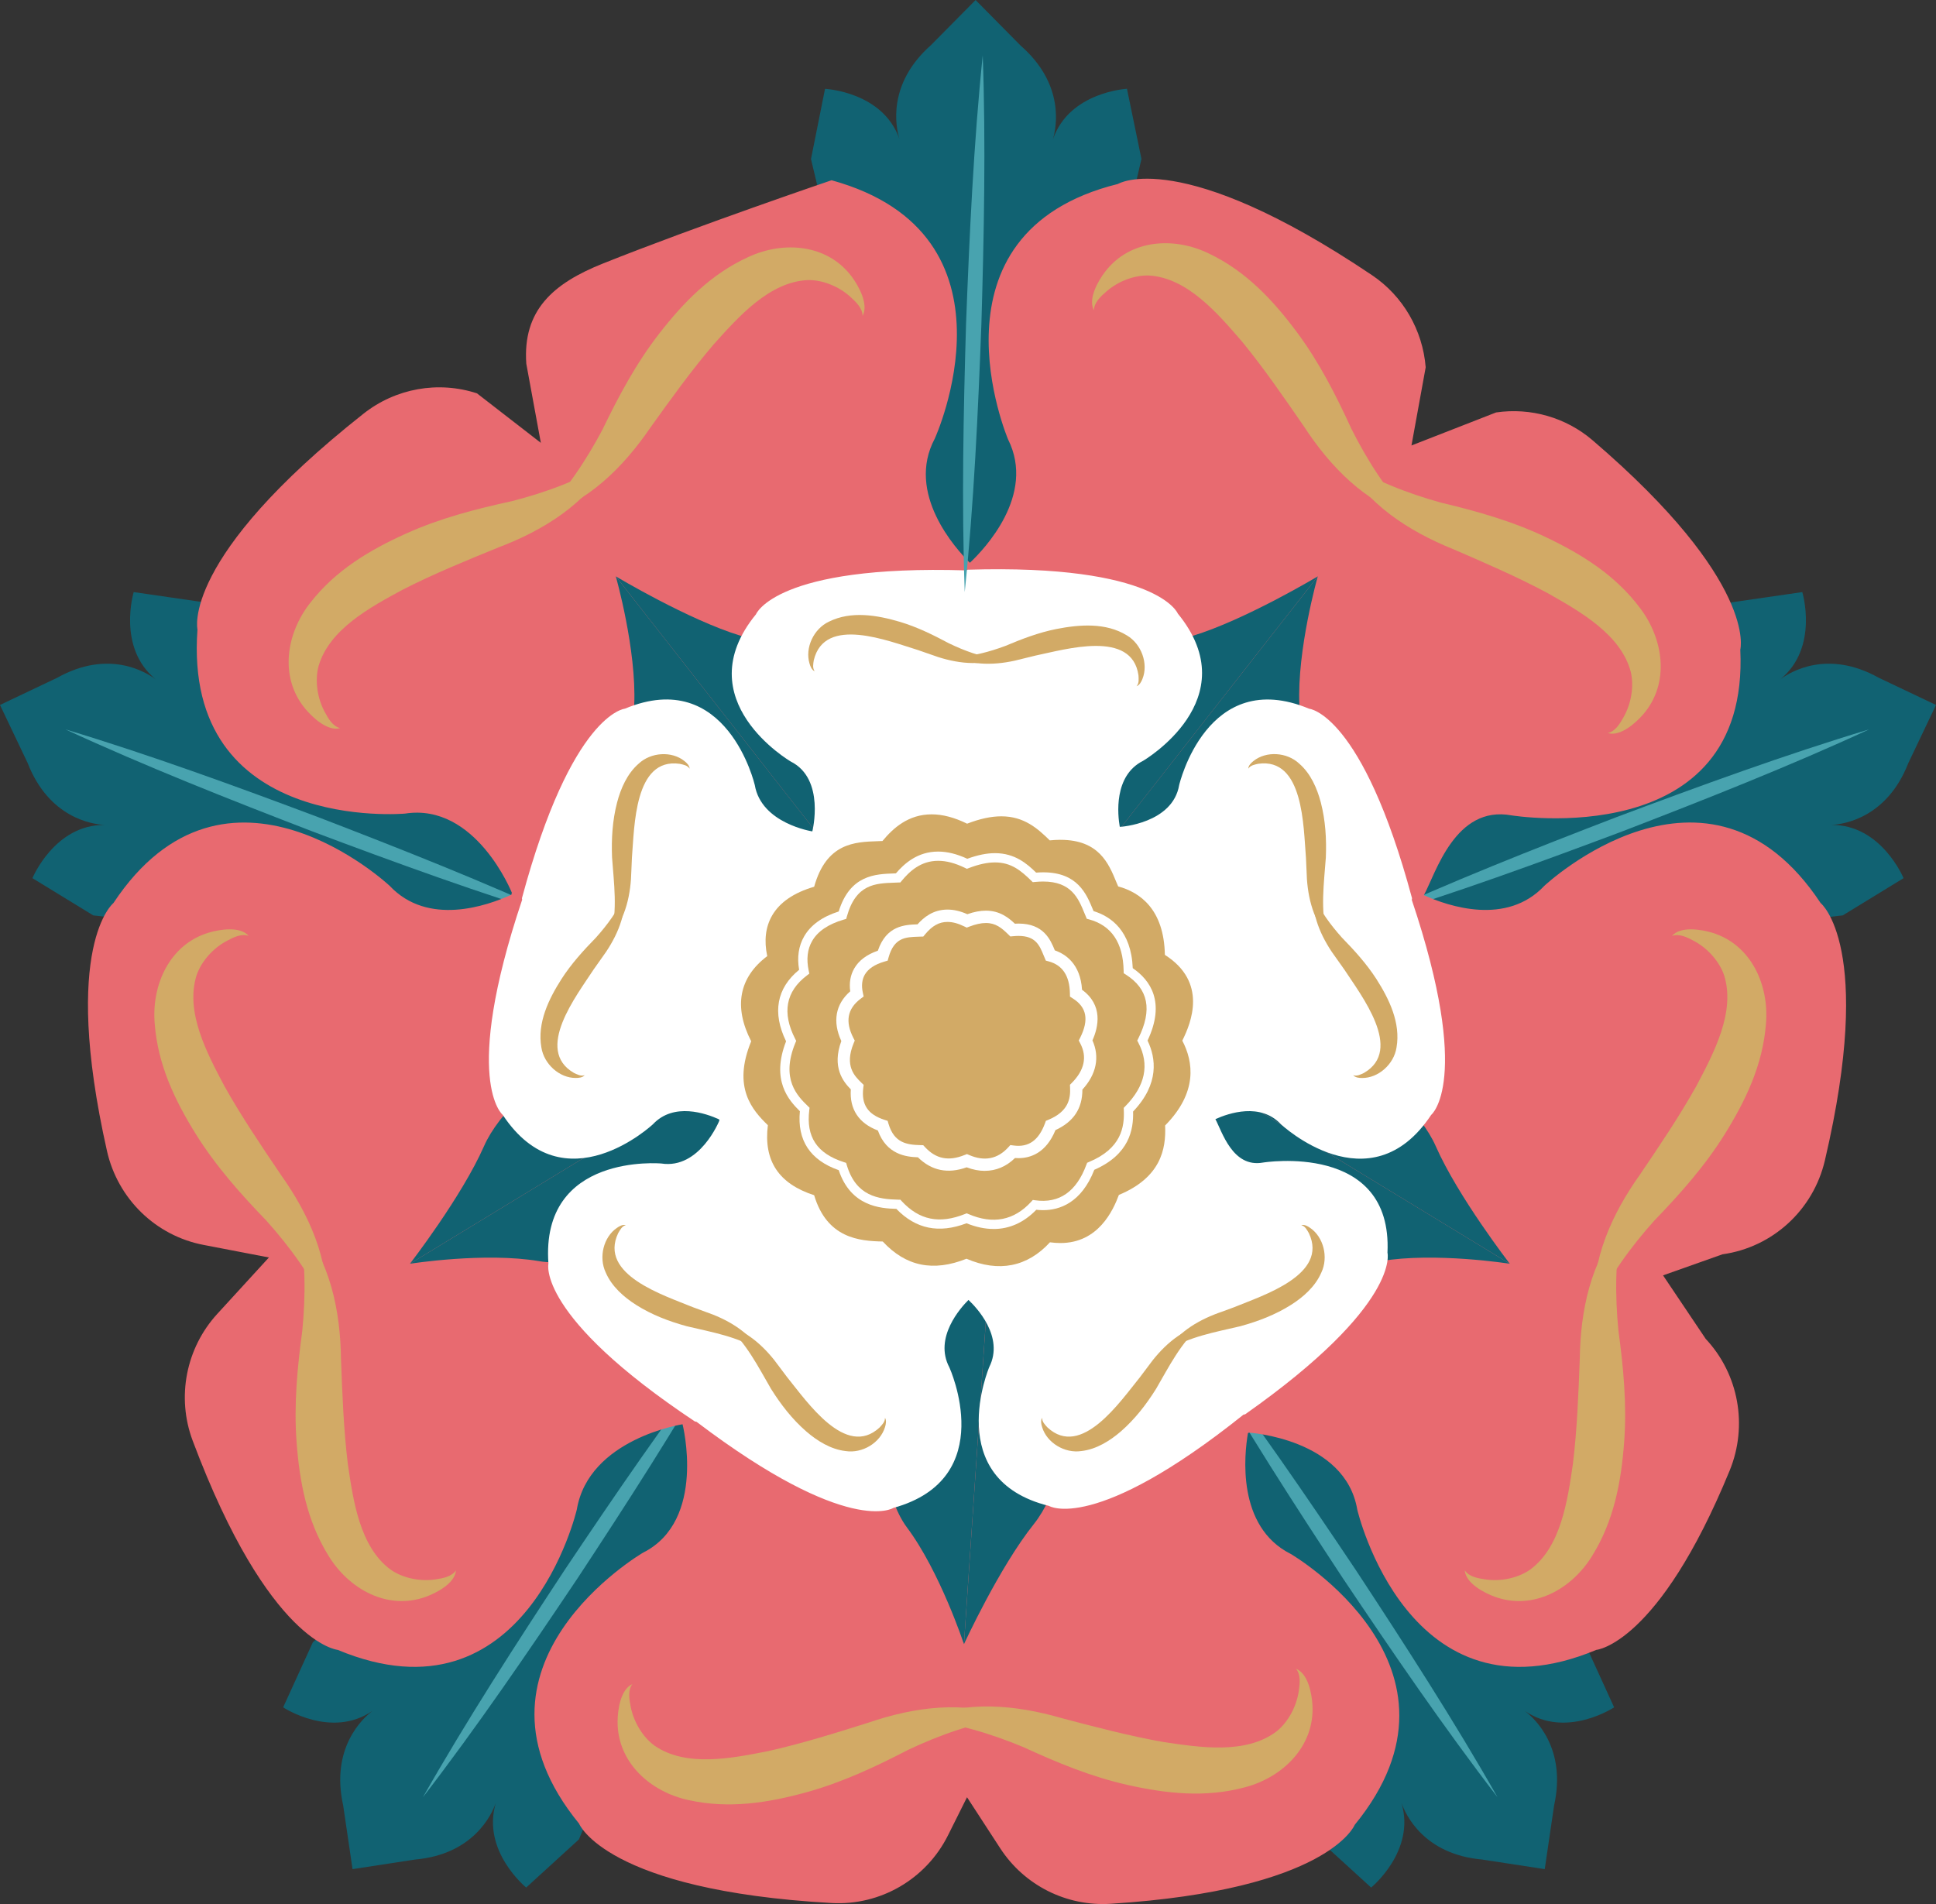 <svg xmlns="http://www.w3.org/2000/svg" fill="none" viewBox="0 0 61 60" height="60" width="61">
<rect x="0" y="0" width="61" height="60" fill="#333333" stroke="none"/>
<g clip-path="url(#clip0_52003_15525)">
<path fill="#116272" d="M35.508 2.798C35.508 2.798 33.693 2.893 33.176 4.389C33.285 4.018 33.558 2.661 32.161 1.44L30.739 0.001L29.335 1.42C27.945 2.651 28.226 4.006 28.338 4.375C27.811 2.884 25.995 2.8 25.995 2.8L25.553 5.012L28.164 15.96L30.32 18.9L33.424 15.973L35.965 5.008L35.509 2.799L35.508 2.798Z"></path>
<path fill="#116272" d="M59.978 27.673C59.978 27.673 59.28 25.985 57.707 25.995C58.091 25.975 59.453 25.778 60.129 24.044L61 22.215L59.199 21.359C57.581 20.454 56.406 21.175 56.097 21.405C57.318 20.406 56.787 18.658 56.787 18.658L54.567 18.98L45.188 25.126L43.157 28.154L46.94 30.114L58.062 28.846L59.978 27.673Z"></path>
<path fill="#48A3AF" d="M58.893 22.985C56.381 24.146 53.698 25.204 51.111 26.201C48.513 27.176 45.809 28.166 43.158 28.963C45.67 27.801 48.352 26.743 50.94 25.747C53.538 24.773 56.242 23.783 58.893 22.985Z"></path>
<path fill="#116272" d="M1.022 27.673C1.022 27.673 1.719 25.985 3.293 25.995C2.909 25.975 1.547 25.778 0.871 24.044L0 22.215L1.8 21.359C3.419 20.454 4.594 21.175 4.903 21.405C3.682 20.406 4.213 18.658 4.213 18.658L6.433 18.98L15.812 25.126L17.843 28.154L14.06 30.114L2.938 28.846L1.022 27.673Z"></path>
<path fill="#48A3AF" d="M2.063 22.985C4.712 23.783 7.42 24.773 10.016 25.747C12.604 26.743 15.285 27.799 17.797 28.963C15.149 28.166 12.44 27.176 9.845 26.201C7.256 25.204 4.577 24.147 2.063 22.985Z"></path>
<path fill="#116272" d="M8.921 53.802C8.921 53.802 10.438 54.808 11.737 53.914C11.43 54.147 10.41 55.077 10.813 56.894L11.108 58.901L13.076 58.599C14.92 58.437 15.494 57.179 15.623 56.815C15.166 58.33 16.579 59.481 16.579 59.481L18.24 57.965L22.599 47.594V43.941L18.373 44.443L9.858 51.751L8.922 53.802H8.921Z"></path>
<path fill="#116272" d="M50.859 53.802C50.859 53.802 49.342 54.808 48.043 53.914C48.35 54.147 49.37 55.077 48.967 56.894L48.672 58.901L46.704 58.599C44.86 58.437 44.286 57.179 44.158 56.815C44.614 58.33 43.202 59.481 43.202 59.481L41.54 57.965L37.182 47.594V43.941L41.407 44.443L49.922 51.751L50.858 53.802H50.859Z"></path>
<path fill="#48A3AF" d="M47.184 56.634C45.491 54.434 43.861 52.045 42.311 49.734C40.781 47.409 39.212 44.982 37.84 42.565C39.533 44.764 41.164 47.154 42.712 49.465C44.242 51.791 45.811 54.217 47.184 56.634Z"></path>
<path fill="#48A3AF" d="M13.326 56.634C14.698 54.219 16.268 51.789 17.797 49.465C19.347 47.153 20.975 44.766 22.67 42.565C21.299 44.981 19.728 47.41 18.199 49.734C16.649 52.046 15.021 54.433 13.326 56.634Z"></path>
<path fill="#E86A70" d="M57.364 28.456C53.807 23.084 48.66 27.914 48.66 27.914C47.471 29.178 45.648 28.564 44.864 28.21C45.245 27.503 45.852 25.371 47.623 25.694C47.623 25.694 55.135 26.917 54.834 20.471C54.834 20.471 55.401 18.348 50.182 13.876C49.341 13.155 48.231 12.838 47.139 12.997L44.473 14.038L44.921 11.574C44.826 10.399 44.206 9.328 43.232 8.673C37.172 4.594 35.224 5.797 35.224 5.797C28.994 7.341 31.764 13.85 31.764 13.85C32.641 15.601 31.012 17.308 30.559 17.735C30.116 17.296 28.532 15.548 29.454 13.82C29.454 13.82 32.39 7.385 26.201 5.68C26.201 5.68 21.951 7.124 18.993 8.306C17.43 8.931 16.464 9.775 16.583 11.463L17.041 13.955L15.028 12.395C13.806 11.996 12.465 12.237 11.454 13.036C5.682 17.594 6.222 19.839 6.222 19.839C5.756 26.276 12.765 25.638 12.765 25.638C14.991 25.294 16.127 28.131 16.127 28.131L16.113 28.194C15.351 28.544 13.486 29.199 12.278 27.915C12.278 27.915 7.131 23.085 3.574 28.457C3.574 28.457 1.913 29.791 3.371 36.271C3.711 37.777 4.904 38.941 6.413 39.23L8.473 39.626L6.845 41.405C5.859 42.483 5.557 44.028 6.07 45.397C8.475 51.808 10.642 51.992 10.642 51.992C16.569 54.464 18.174 47.571 18.174 47.571C18.551 45.336 21.506 44.882 21.506 44.882C21.506 44.882 22.275 47.918 20.26 48.929C20.26 48.929 14.169 52.479 18.244 57.465C18.244 57.465 19.077 59.568 26.203 59.969C27.738 60.055 29.179 59.218 29.869 57.837L30.469 56.635L31.514 58.242C32.275 59.414 33.605 60.081 34.993 59.993C41.874 59.556 42.685 57.505 42.685 57.505C46.76 52.519 40.67 48.969 40.67 48.969C38.95 48.106 39.208 45.814 39.321 45.16L39.354 45.146C39.354 45.146 42.388 45.336 42.765 47.571C42.765 47.571 44.37 54.465 50.297 51.992C50.297 51.992 52.246 51.827 54.497 46.345C55.078 44.931 54.787 43.305 53.744 42.191L52.4 40.19L54.273 39.526C55.852 39.306 57.134 38.13 57.499 36.568C59.077 29.831 57.365 28.456 57.365 28.456H57.364Z"></path>
<path fill="#116272" d="M37.576 20.038C35.425 20.692 31.994 24.661 34.821 26.715L41.521 18.162C41.521 18.162 39.24 19.532 37.576 20.038Z"></path>
<path fill="#116272" d="M40.941 22.218C40.863 20.471 41.521 18.162 41.521 18.162L34.616 26.975C37.177 29.355 41.05 24.66 40.941 22.218Z"></path>
<path fill="#116272" d="M23.347 20.038C25.498 20.692 28.929 24.661 26.103 26.715L19.403 18.162C19.403 18.162 21.684 19.532 23.347 20.038Z"></path>
<path fill="#116272" d="M19.983 22.218C20.061 20.471 19.403 18.162 19.403 18.162L26.308 26.975C23.747 29.355 19.874 24.66 19.983 22.218Z"></path>
<path fill="#116272" d="M15.251 36.117C16.16 34.049 20.497 31.111 22.176 34.185L12.916 39.824C12.916 39.824 14.548 37.715 15.251 36.117Z"></path>
<path fill="#116272" d="M16.99 39.743C15.276 39.45 12.916 39.824 12.916 39.824L22.459 34.013C24.493 36.862 19.385 40.152 16.99 39.743Z"></path>
<path fill="#116272" d="M45.237 36.117C44.328 34.049 39.991 31.111 38.312 34.185L47.572 39.824C47.572 39.824 45.94 37.715 45.237 36.117Z"></path>
<path fill="#116272" d="M43.498 39.743C45.212 39.45 47.572 39.824 47.572 39.824L38.029 34.013C35.995 36.862 41.103 40.152 43.498 39.743Z"></path>
<path fill="#116272" d="M32.577 48.024C33.987 46.263 34.594 41.039 31.109 40.947L30.373 51.811C30.373 51.811 31.487 49.386 32.577 48.024Z"></path>
<path fill="#116272" d="M28.576 48.133C29.62 49.53 30.372 51.811 30.372 51.811L31.13 40.616C27.681 40.104 27.116 46.179 28.576 48.133Z"></path>
<path fill="#D2AA66" d="M29.026 54.192C30.405 53.566 32.019 53.726 33.443 54.14C34.477 54.413 35.605 54.71 36.654 54.894C37.806 55.066 39.253 55.294 40.221 54.561C40.592 54.266 40.855 53.764 40.922 53.285C40.956 53.059 40.99 52.779 40.836 52.587C41.221 52.739 41.335 53.386 41.354 53.744C41.419 55.038 40.414 56.009 39.228 56.321C37.979 56.658 36.747 56.521 35.524 56.247C34.384 55.99 33.306 55.545 32.246 55.056C31.223 54.63 30.141 54.301 29.025 54.192H29.026Z"></path>
<path fill="#D2AA66" d="M31.796 54.128C30.686 54.288 29.62 54.668 28.618 55.14C27.581 55.678 26.525 56.172 25.397 56.482C24.188 56.814 22.963 57.006 21.7 56.726C20.501 56.471 19.452 55.546 19.459 54.25C19.461 53.892 19.548 53.239 19.924 53.07C19.778 53.269 19.827 53.548 19.87 53.771C19.958 54.246 20.244 54.736 20.628 55.013C21.63 55.7 23.064 55.406 24.207 55.181C25.246 54.95 26.363 54.601 27.381 54.279C28.785 53.8 30.39 53.566 31.796 54.127V54.128Z"></path>
<path fill="#D2AA66" d="M9.412 38.581C10.408 39.727 10.725 41.327 10.744 42.819C10.784 43.893 10.828 45.066 10.959 46.128C11.127 47.282 11.335 48.752 12.311 49.465C12.7 49.736 13.253 49.845 13.728 49.769C13.953 49.736 14.229 49.688 14.367 49.485C14.334 49.899 13.752 50.197 13.417 50.319C12.204 50.757 10.989 50.073 10.348 49.021C9.665 47.917 9.437 46.691 9.344 45.434C9.257 44.262 9.368 43.095 9.525 41.932C9.633 40.824 9.632 39.688 9.412 38.581Z"></path>
<path fill="#D2AA66" d="M10.277 41.229C9.802 40.207 9.133 39.291 8.392 38.464C7.579 37.622 6.802 36.748 6.18 35.753C5.513 34.685 4.975 33.562 4.875 32.265C4.769 31.037 5.344 29.758 6.579 29.389C6.924 29.287 7.564 29.18 7.837 29.493C7.605 29.411 7.354 29.538 7.155 29.645C6.727 29.868 6.346 30.284 6.193 30.735C5.829 31.898 6.525 33.193 7.072 34.228C7.593 35.161 8.25 36.134 8.85 37.021C9.713 38.233 10.402 39.711 10.276 41.228L10.277 41.229Z"></path>
<path fill="#D2AA66" d="M51.107 38.581C50.887 39.687 50.886 40.824 50.994 41.932C51.152 43.095 51.262 44.261 51.175 45.434C51.083 46.691 50.854 47.917 50.171 49.021C49.531 50.072 48.315 50.758 47.103 50.319C46.768 50.198 46.185 49.897 46.152 49.485C46.29 49.69 46.567 49.736 46.791 49.769C47.267 49.845 47.82 49.736 48.209 49.465C49.184 48.752 49.392 47.282 49.56 46.128C49.691 45.066 49.736 43.891 49.776 42.819C49.796 41.328 50.112 39.727 51.107 38.581Z"></path>
<path fill="#D2AA66" d="M50.241 41.229C50.116 39.712 50.805 38.234 51.667 37.022C52.27 36.133 52.925 35.163 53.446 34.229C53.992 33.194 54.688 31.899 54.325 30.736C54.171 30.285 53.79 29.868 53.363 29.646C53.163 29.538 52.912 29.412 52.681 29.493C52.952 29.179 53.596 29.288 53.938 29.389C55.173 29.759 55.747 31.036 55.642 32.265C55.541 33.561 55.002 34.685 54.336 35.753C53.715 36.748 52.938 37.622 52.125 38.464C51.384 39.291 50.714 40.207 50.239 41.229H50.241Z"></path>
<path fill="white" d="M16.453 28.356L16.445 28.306C18.015 22.474 19.687 22.333 19.687 22.333C22.909 20.989 23.782 24.738 23.782 24.738C23.987 25.953 25.595 26.199 25.595 26.199C25.595 26.199 26.012 24.548 24.916 23.998C24.916 23.998 21.604 22.067 23.82 19.357C23.82 19.357 24.44 17.789 30.443 17.974L30.488 17.953C36.491 17.769 37.111 19.335 37.111 19.335C39.327 22.046 36.014 23.977 36.014 23.977C35.079 24.446 35.219 25.693 35.281 26.049L35.299 26.056C35.299 26.056 36.949 25.953 37.154 24.738C37.154 24.738 38.027 20.99 41.25 22.334C41.25 22.334 42.921 22.475 44.491 28.307L44.483 28.357C46.404 34.081 45.094 35.133 45.094 35.133C43.159 38.055 40.36 35.428 40.36 35.428C39.714 34.74 38.722 35.074 38.295 35.267C38.503 35.651 38.833 36.81 39.796 36.635C39.796 36.635 43.881 35.969 43.717 39.475C43.717 39.475 44.152 41.104 39.231 44.569L39.182 44.578C34.481 48.338 33.052 47.455 33.052 47.455C29.665 46.616 31.171 43.076 31.171 43.076C31.648 42.124 30.762 41.196 30.515 40.964C30.275 41.203 29.414 42.153 29.914 43.092C29.914 43.092 31.511 46.591 28.146 47.519C28.146 47.519 26.741 48.439 21.944 44.803L21.895 44.794C16.887 41.459 17.28 39.819 17.28 39.819C17.026 36.318 20.839 36.665 20.839 36.665C22.05 36.852 22.667 35.309 22.667 35.309L22.659 35.275C22.245 35.085 21.231 34.729 20.574 35.427C20.574 35.427 17.775 38.053 15.841 35.133C15.841 35.133 14.53 34.08 16.451 28.356H16.453Z"></path>
<path fill="#D2AA66" d="M33.414 26.464C33.308 26.464 33.195 26.471 33.076 26.482C32.704 26.118 32.274 25.724 31.551 25.724C31.229 25.724 30.875 25.801 30.472 25.956C30.067 25.758 29.7 25.662 29.354 25.662C28.624 25.662 28.145 26.091 27.805 26.502C27.754 26.503 27.701 26.505 27.651 26.508C26.931 26.532 26.039 26.562 25.653 27.943C25.014 28.13 24.567 28.434 24.326 28.854C24.121 29.211 24.07 29.64 24.174 30.13C23.283 30.803 23.11 31.725 23.669 32.813C23.068 34.273 23.708 34.985 24.194 35.458C24.055 36.579 24.535 37.303 25.652 37.664C26.058 39.023 27.076 39.108 27.814 39.123C28.542 39.908 29.405 40.085 30.453 39.666C31.471 40.104 32.372 39.923 33.082 39.148C33.196 39.163 33.306 39.171 33.412 39.171C34.61 39.171 35.074 38.137 35.254 37.655C36.569 37.108 36.745 36.22 36.711 35.466C37.742 34.423 37.603 33.461 37.252 32.793C37.537 32.223 38.053 30.949 36.703 30.09C36.676 28.656 35.924 28.121 35.232 27.933C35.212 27.888 35.193 27.843 35.174 27.798C34.93 27.203 34.621 26.465 33.414 26.465V26.464Z"></path>
<path fill="white" d="M31.305 38.728C31.034 38.728 30.748 38.668 30.454 38.548C29.582 38.878 28.858 38.73 28.242 38.094C27.74 38.081 26.806 38.016 26.427 36.875C25.526 36.559 25.114 35.935 25.203 35.017C24.849 34.669 24.289 34.043 24.768 32.814C24.329 31.914 24.471 31.139 25.179 30.561C25.11 30.163 25.163 29.809 25.337 29.508C25.541 29.152 25.907 28.888 26.426 28.723C26.781 27.571 27.58 27.544 28.167 27.524C28.186 27.523 28.207 27.522 28.229 27.521C28.494 27.212 28.912 26.835 29.559 26.835C29.848 26.835 30.149 26.91 30.478 27.062C30.801 26.944 31.088 26.885 31.35 26.885C31.984 26.885 32.367 27.226 32.647 27.498C32.73 27.492 32.803 27.489 32.869 27.489C33.953 27.489 34.233 28.169 34.437 28.666L34.456 28.711C35.012 28.882 35.643 29.335 35.691 30.509C36.242 30.885 36.732 31.578 36.157 32.791C36.423 33.341 36.535 34.152 35.702 35.027C35.717 35.599 35.584 36.379 34.48 36.863C34.07 37.912 33.378 38.135 32.866 38.135C32.797 38.135 32.725 38.131 32.652 38.123C32.261 38.526 31.806 38.729 31.305 38.729V38.728ZM30.458 38.234L30.513 38.257C31.285 38.59 31.951 38.46 32.491 37.87L32.542 37.813L32.617 37.824C33.374 37.93 33.916 37.554 34.231 36.701L34.254 36.642L34.311 36.617C35.331 36.193 35.434 35.517 35.409 34.975L35.407 34.911L35.451 34.866C36.088 34.221 36.228 33.546 35.867 32.858L35.832 32.791L35.866 32.724C36.315 31.824 36.185 31.165 35.471 30.71L35.406 30.669L35.404 30.59C35.387 29.707 35.02 29.162 34.311 28.971L34.243 28.953L34.169 28.776C33.977 28.308 33.758 27.779 32.868 27.779C32.794 27.779 32.708 27.783 32.605 27.793L32.54 27.799L32.493 27.752C32.17 27.437 31.863 27.177 31.351 27.177C31.109 27.177 30.838 27.235 30.524 27.356L30.465 27.378L30.409 27.351C30.099 27.2 29.822 27.126 29.561 27.126C29.006 27.126 28.654 27.464 28.41 27.758L28.369 27.808L28.303 27.81C28.261 27.811 28.221 27.812 28.182 27.815C27.584 27.836 26.97 27.856 26.684 28.879L26.662 28.957L26.585 28.979C26.099 29.121 25.764 29.348 25.589 29.654C25.439 29.913 25.404 30.228 25.481 30.59L25.5 30.681L25.426 30.738C24.757 31.243 24.633 31.917 25.056 32.74L25.087 32.8L25.061 32.862C24.587 34.011 25.131 34.541 25.456 34.858L25.508 34.908L25.499 34.98C25.395 35.827 25.74 36.348 26.587 36.621L26.66 36.645L26.682 36.718C26.973 37.695 27.675 37.791 28.309 37.805H28.37L28.411 37.851C28.966 38.449 29.598 38.578 30.402 38.257L30.458 38.235V38.234Z"></path>
<path fill="white" d="M31.03 36.897C30.846 36.897 30.654 36.86 30.458 36.785C29.864 36.998 29.349 36.891 28.922 36.469C28.56 36.457 27.935 36.389 27.66 35.624C27.057 35.397 26.764 34.952 26.808 34.329C26.567 34.085 26.204 33.631 26.509 32.806C26.226 32.195 26.324 31.645 26.789 31.239C26.753 30.97 26.795 30.727 26.916 30.518C27.059 30.268 27.309 30.08 27.66 29.959C27.928 29.162 28.515 29.142 28.909 29.128C29.102 28.912 29.399 28.663 29.854 28.663C30.052 28.663 30.258 28.71 30.479 28.809C30.693 28.733 30.886 28.697 31.065 28.697C31.506 28.697 31.785 28.926 31.977 29.108C32.019 29.106 32.056 29.104 32.092 29.104C32.882 29.104 33.097 29.609 33.236 29.949C33.573 30.065 34.043 30.375 34.093 31.19C34.761 31.675 34.611 32.361 34.421 32.785C34.657 33.31 34.545 33.855 34.104 34.336C34.105 34.932 33.827 35.35 33.256 35.612C32.958 36.34 32.461 36.496 32.09 36.496C32.054 36.496 32.018 36.495 31.981 36.492C31.707 36.76 31.382 36.896 31.03 36.896V36.897ZM30.462 36.366L30.536 36.397C31.017 36.605 31.431 36.524 31.766 36.158L31.834 36.084L31.935 36.097C32.408 36.162 32.725 35.938 32.925 35.4L32.954 35.32L33.032 35.288C33.664 35.025 33.733 34.626 33.716 34.27L33.712 34.184L33.772 34.124C34.17 33.721 34.259 33.302 34.036 32.878L33.99 32.789L34.035 32.7C34.316 32.135 34.242 31.741 33.801 31.462L33.713 31.405L33.711 31.301C33.701 30.75 33.476 30.413 33.044 30.296L32.953 30.272L32.884 30.109C32.754 29.791 32.632 29.493 32.092 29.493C32.045 29.493 31.99 29.496 31.922 29.502L31.834 29.51L31.771 29.448C31.561 29.242 31.375 29.086 31.065 29.086C30.912 29.086 30.74 29.124 30.539 29.201L30.46 29.231L30.385 29.195C30.188 29.098 30.015 29.052 29.853 29.052C29.59 29.052 29.372 29.173 29.147 29.445L29.091 29.513L29.005 29.515C28.979 29.515 28.951 29.516 28.926 29.518C28.537 29.531 28.173 29.543 27.998 30.168L27.969 30.272L27.866 30.302C27.562 30.391 27.355 30.529 27.248 30.714C27.16 30.869 27.138 31.059 27.186 31.28L27.212 31.402L27.113 31.476C26.698 31.791 26.625 32.194 26.89 32.711L26.932 32.791L26.897 32.875C26.602 33.592 26.927 33.91 27.142 34.119L27.212 34.186L27.2 34.282C27.136 34.808 27.342 35.119 27.872 35.29L27.968 35.321L27.997 35.419C28.176 36.019 28.577 36.076 29.008 36.086L29.089 36.088L29.145 36.148C29.49 36.52 29.886 36.6 30.387 36.399L30.462 36.37L30.462 36.366Z"></path>
<path fill="#D2AA66" d="M37.84 41.761C37.204 42.317 36.84 43.054 36.426 43.766C36.115 44.261 35.761 44.72 35.317 45.107C34.974 45.403 34.544 45.673 34.072 45.726C33.546 45.806 32.984 45.465 32.836 44.974C32.806 44.883 32.783 44.764 32.836 44.679C32.831 44.806 32.928 44.899 33.006 44.984C34.071 45.971 35.294 44.167 35.912 43.407L36.158 43.08C36.577 42.493 37.135 41.953 37.842 41.761H37.84Z"></path>
<path fill="#D2AA66" d="M36.759 42.565C37.149 41.942 37.826 41.564 38.507 41.333L38.889 41.192C39.792 40.82 41.865 40.173 41.24 38.859C41.182 38.76 41.123 38.638 41 38.606C41.096 38.58 41.203 38.638 41.281 38.694C41.702 38.981 41.864 39.621 41.632 40.103C41.443 40.542 41.061 40.877 40.679 41.119C40.18 41.434 39.639 41.639 39.078 41.793C38.279 41.982 37.472 42.117 36.757 42.565H36.759Z"></path>
<path fill="#D2AA66" d="M22.878 41.761C23.585 41.953 24.143 42.493 24.562 43.08L24.808 43.407C25.426 44.166 26.649 45.971 27.714 44.984C27.791 44.9 27.889 44.806 27.884 44.679C27.937 44.765 27.913 44.883 27.884 44.975C27.735 45.465 27.174 45.807 26.648 45.727C26.175 45.674 25.745 45.403 25.404 45.108C24.959 44.721 24.605 44.262 24.294 43.767C23.88 43.054 23.515 42.318 22.88 41.762L22.878 41.761Z"></path>
<path fill="#D2AA66" d="M23.96 42.565C23.245 42.117 22.439 41.983 21.64 41.793C21.078 41.639 20.538 41.434 20.04 41.119C19.659 40.876 19.276 40.542 19.087 40.103C18.856 39.62 19.016 38.981 19.438 38.694C19.516 38.638 19.622 38.581 19.719 38.606C19.597 38.638 19.537 38.76 19.478 38.859C18.853 40.172 20.927 40.82 21.83 41.192L22.212 41.333C22.892 41.564 23.57 41.942 23.959 42.565H23.96Z"></path>
<path fill="#D2AA66" d="M41.81 29.482C41.337 28.921 41.181 28.157 41.167 27.435L41.148 27.025C41.067 26.048 41.076 23.863 39.642 24.069C39.531 24.095 39.398 24.116 39.331 24.223C39.335 24.122 39.421 24.038 39.498 23.979C39.896 23.661 40.551 23.699 40.939 24.066C41.299 24.378 41.501 24.846 41.616 25.285C41.765 25.857 41.798 26.438 41.775 27.022C41.715 27.845 41.599 28.66 41.81 29.481V29.482Z"></path>
<path fill="#D2AA66" d="M41.372 28.202C41.603 28.71 41.92 29.144 42.284 29.549C42.68 29.955 43.059 30.373 43.368 30.852C43.768 31.48 44.137 32.231 44.002 33.009C43.921 33.538 43.428 33.974 42.918 33.97C42.822 33.971 42.703 33.958 42.637 33.881C42.756 33.924 42.874 33.858 42.977 33.81C44.232 33.084 42.889 31.369 42.354 30.548L42.117 30.214C41.687 29.637 41.342 28.939 41.371 28.203L41.372 28.202Z"></path>
<path fill="#D2AA66" d="M19.25 29.482C19.46 28.662 19.345 27.847 19.285 27.023C19.262 26.438 19.295 25.858 19.444 25.286C19.559 24.847 19.762 24.379 20.121 24.067C20.509 23.701 21.164 23.662 21.562 23.98C21.639 24.039 21.724 24.123 21.729 24.224C21.663 24.116 21.529 24.096 21.418 24.07C19.984 23.864 19.992 26.048 19.911 27.026L19.893 27.436C19.879 28.158 19.723 28.921 19.25 29.483V29.482Z"></path>
<path fill="#D2AA66" d="M19.687 28.203C19.717 28.938 19.372 29.636 18.942 30.214L18.706 30.548C18.172 31.369 16.827 33.084 18.083 33.81C18.186 33.858 18.304 33.923 18.422 33.881C18.358 33.957 18.238 33.97 18.142 33.969C17.633 33.973 17.14 33.537 17.058 33.008C16.922 32.231 17.291 31.479 17.692 30.851C18 30.372 18.38 29.954 18.776 29.548C19.139 29.143 19.457 28.709 19.687 28.202V28.203Z"></path>
<path fill="#48A3AF" d="M30.964 1.747C31.065 4.527 31.003 7.424 30.922 10.21C30.818 12.996 30.684 15.888 30.397 18.657C30.296 15.877 30.357 12.98 30.439 10.194C30.545 7.408 30.678 4.516 30.964 1.747Z"></path>
<path fill="#D2AA66" d="M42.329 14.526C43.275 15.131 44.33 15.541 45.397 15.838C46.532 16.108 47.654 16.424 48.71 16.928C49.843 17.468 50.898 18.123 51.675 19.161C52.42 20.141 52.619 21.53 51.776 22.509C51.54 22.782 51.058 23.218 50.659 23.101C50.899 23.046 51.042 22.802 51.153 22.604C51.395 22.185 51.493 21.627 51.381 21.165C51.068 19.99 49.784 19.27 48.772 18.695C47.834 18.19 46.76 17.725 45.779 17.302C44.403 16.747 43.033 15.874 42.328 14.527L42.329 14.526Z"></path>
<path fill="#D2AA66" d="M44.473 16.29C43.02 15.862 41.898 14.685 41.085 13.438C40.477 12.554 39.812 11.589 39.134 10.764C38.373 9.881 37.417 8.758 36.21 8.682C35.737 8.664 35.214 8.871 34.853 9.192C34.681 9.341 34.474 9.531 34.467 9.778C34.273 9.41 34.605 8.844 34.822 8.56C35.61 7.534 37.001 7.454 38.103 7.995C39.27 8.556 40.117 9.465 40.868 10.475C41.568 11.417 42.098 12.46 42.586 13.525C43.087 14.518 43.696 15.476 44.474 16.29L44.473 16.29Z"></path>
<path fill="#D2AA66" d="M19.22 14.543C18.489 15.875 17.101 16.721 15.714 17.247C14.723 17.651 13.642 18.093 12.694 18.579C11.67 19.133 10.373 19.827 10.036 20.995C9.915 21.455 10.002 22.015 10.234 22.439C10.341 22.64 10.48 22.886 10.719 22.946C10.319 23.055 9.843 22.606 9.615 22.331C8.792 21.334 9.018 19.952 9.783 18.987C10.581 17.965 11.649 17.331 12.792 16.815C13.858 16.333 14.986 16.04 16.127 15.793C17.2 15.517 18.262 15.129 19.22 14.543Z"></path>
<path fill="#D2AA66" d="M17.041 16.263C17.834 15.466 18.462 14.52 18.983 13.538C19.492 12.483 20.044 11.45 20.763 10.523C21.534 9.529 22.399 8.636 23.577 8.1C24.689 7.581 26.08 7.69 26.847 8.731C27.059 9.02 27.377 9.594 27.178 9.956C27.176 9.709 26.971 9.516 26.803 9.363C26.449 9.035 25.929 8.817 25.456 8.826C24.245 8.878 23.272 9.979 22.491 10.847C21.796 11.658 21.111 12.611 20.487 13.482C19.649 14.711 18.502 15.866 17.043 16.264L17.041 16.263Z"></path>
<path fill="#D2AA66" d="M30.098 20.71C30.651 20.681 31.17 20.544 31.678 20.354C32.2 20.135 32.725 19.933 33.282 19.822C34.009 19.68 34.84 19.611 35.509 20.025C35.967 20.296 36.189 20.918 35.997 21.393C35.962 21.483 35.906 21.59 35.812 21.623C35.896 21.528 35.877 21.394 35.871 21.279C35.664 19.838 33.583 20.461 32.627 20.659L32.231 20.756C31.538 20.945 30.766 21.01 30.098 20.711V20.71Z"></path>
<path fill="#D2AA66" d="M31.442 20.773C30.748 21.008 29.986 20.872 29.313 20.62L28.928 20.486C27.995 20.202 25.98 19.387 25.641 20.805C25.624 20.918 25.595 21.05 25.669 21.153C25.577 21.112 25.532 21 25.506 20.907C25.359 20.417 25.635 19.818 26.116 19.591C26.82 19.241 27.641 19.386 28.352 19.595C28.896 19.757 29.401 20.007 29.901 20.273C30.39 20.509 30.893 20.693 31.442 20.773Z"></path>
</g>
<defs>
<clipPath id="clip0_52003_15525">
<rect fill="white" height="60" width="61"></rect>
</clipPath>
</defs>
</svg>
